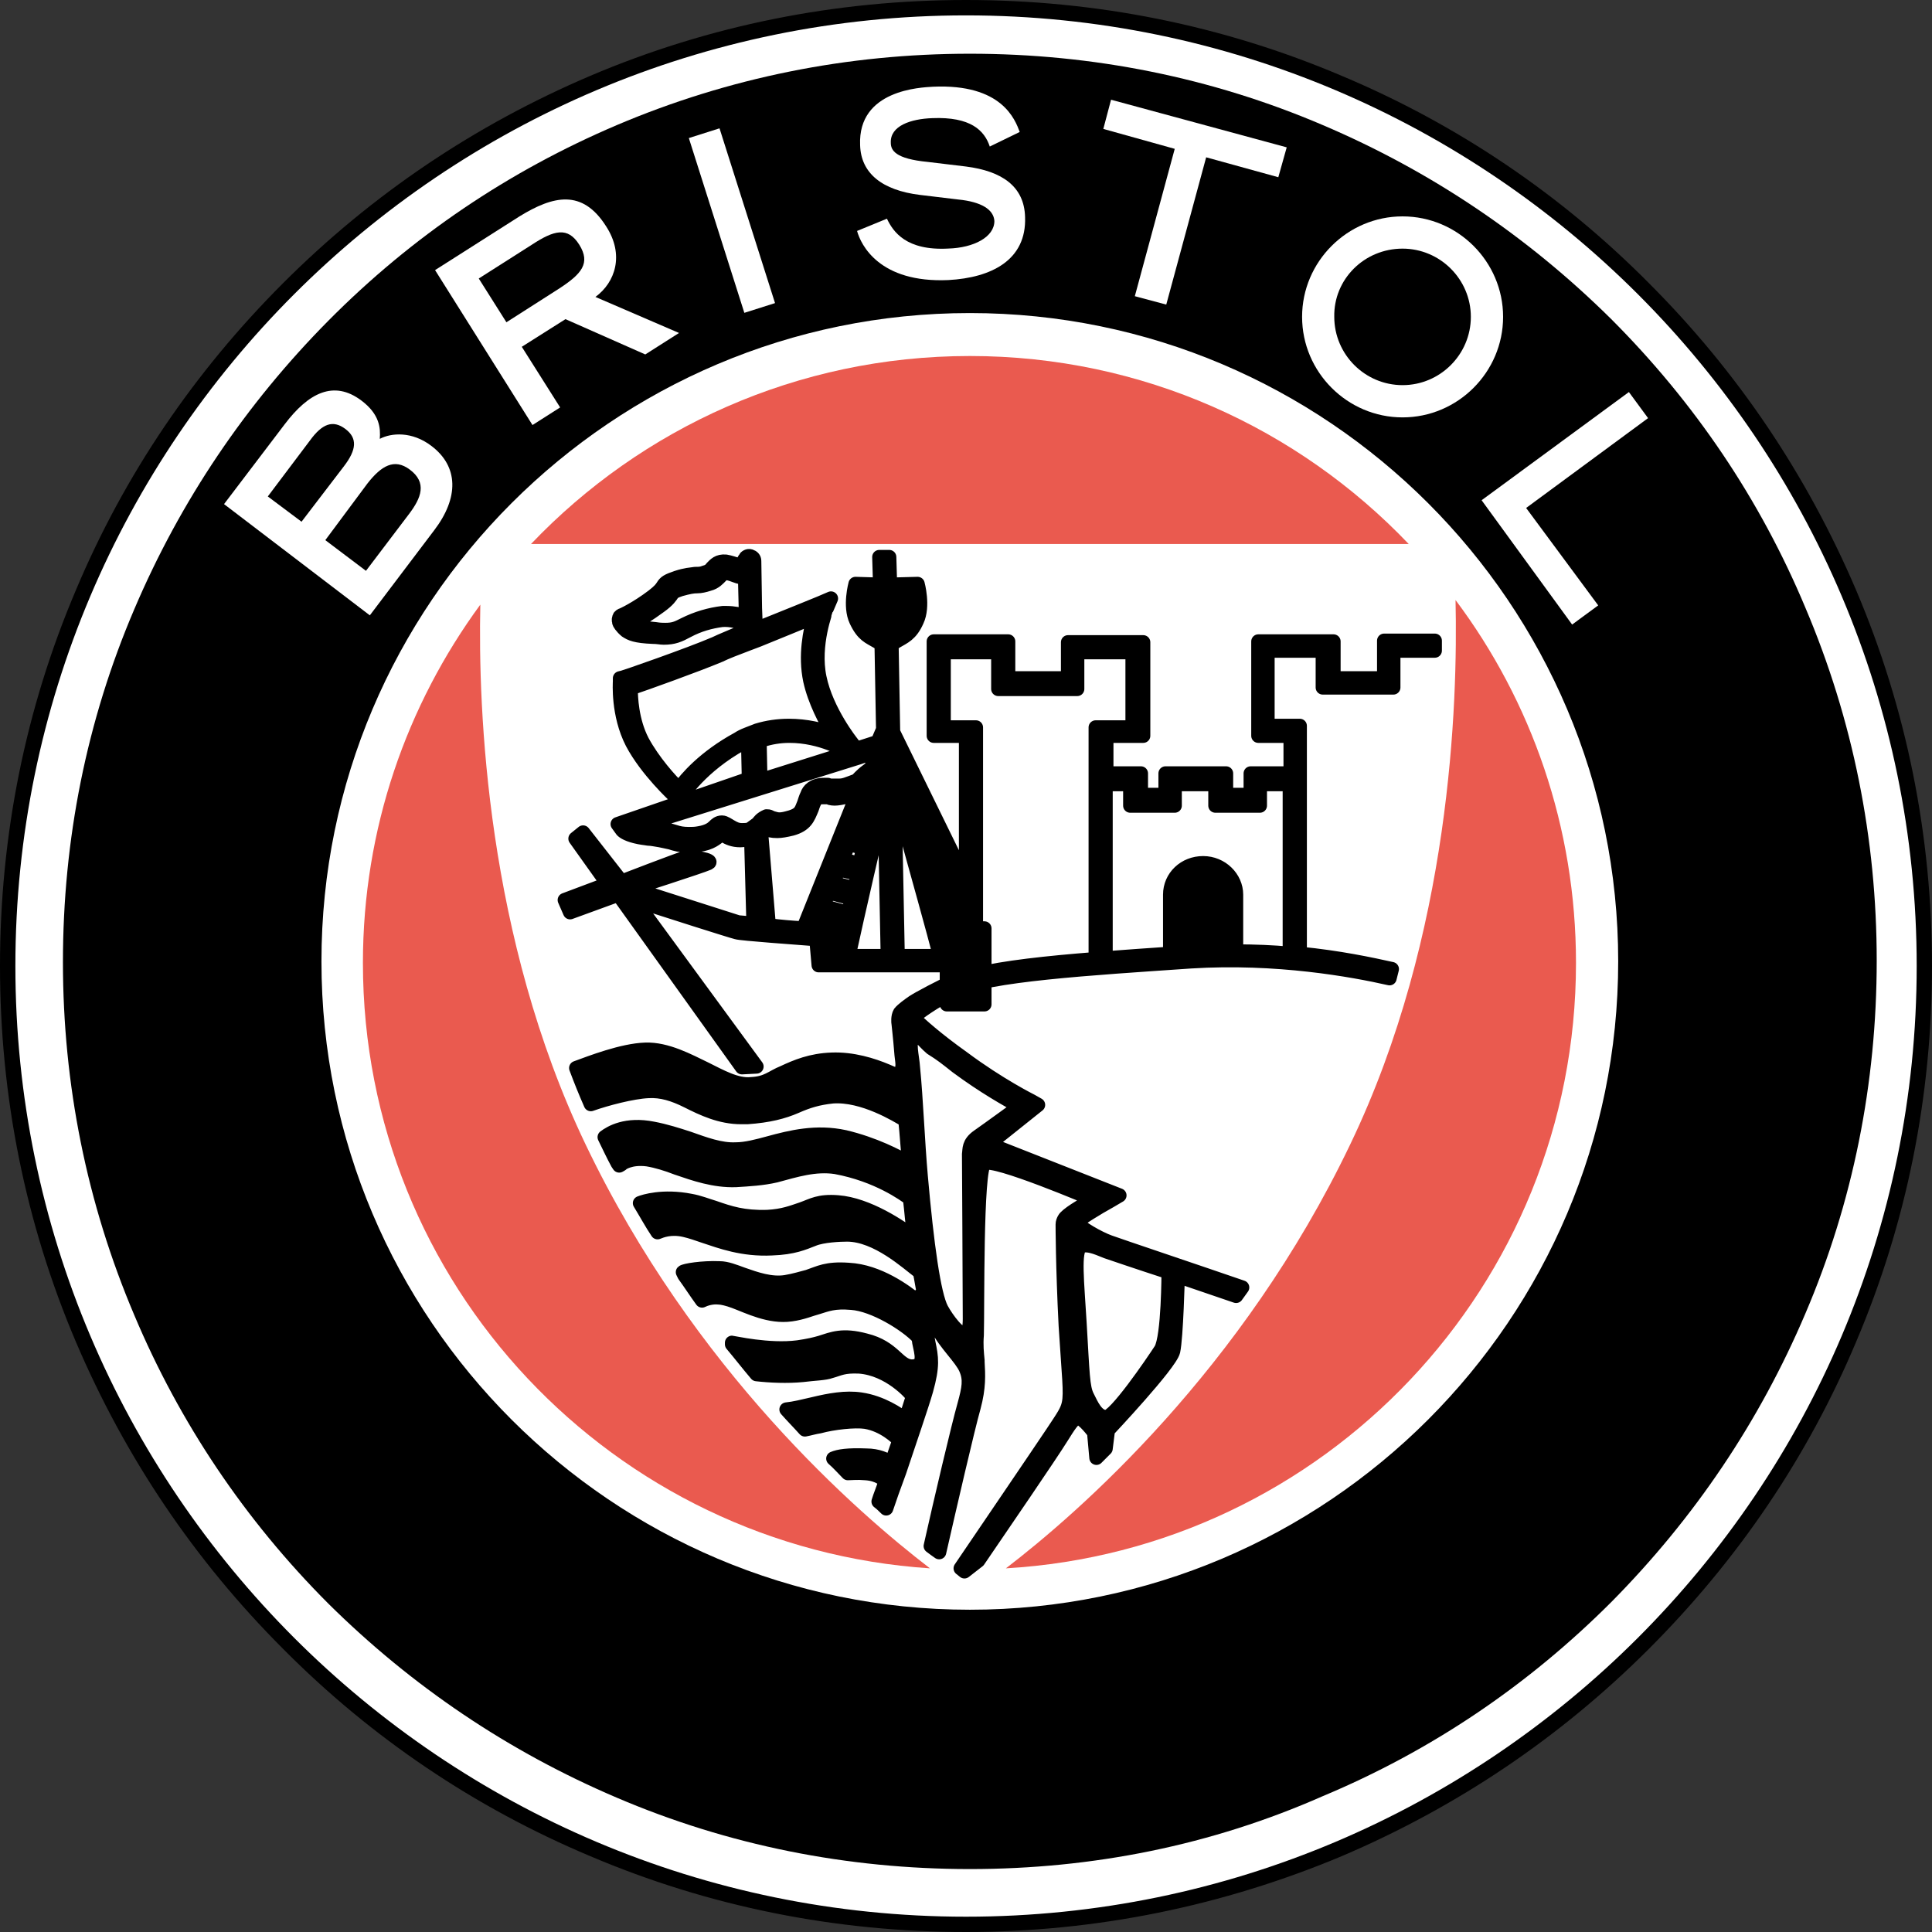 <svg width="26" height="26" viewBox="0 0 26 26" fill="none" xmlns="http://www.w3.org/2000/svg">
<rect x="0" y="0" width="26" height="26" fill="#333333" stroke="none"/>
<path d="M0.062 13C0.062 5.855 5.855 0.062 13 0.062C20.145 0.062 25.938 5.855 25.938 13C25.938 20.145 20.145 25.938 13 25.938C5.855 25.938 0.062 20.145 0.062 13Z" fill="white"/>
<path d="M7.878 15.396C6.546 12.608 6.433 9.551 6.464 8.137C5.473 9.489 4.884 11.152 4.884 12.959C4.884 17.285 8.25 20.827 12.515 21.106C11.544 20.362 9.334 18.442 7.878 15.396Z" fill="#EA5A4F"/>
<path d="M18.958 7.321C17.471 5.762 15.375 4.791 13.052 4.791C10.729 4.791 8.632 5.762 7.146 7.321H13.031H18.958Z" fill="#EA5A4F"/>
<path d="M21.209 12.959C21.209 11.131 20.61 9.438 19.588 8.075C19.619 9.469 19.526 12.577 18.173 15.396C16.717 18.442 14.508 20.362 13.537 21.106C17.812 20.858 21.209 17.306 21.209 12.959Z" fill="#EA5A4F"/>
<path d="M13.217 12.535H12.783V13.454H13.217V12.535Z" fill="black"/>
<path d="M13.217 12.535H12.783V13.454H13.217V12.535Z" stroke="black" stroke-width="0.191" stroke-miterlimit="10" stroke-linecap="round" stroke-linejoin="round"/>
<path d="M13.248 12.494H12.742V13.516H13.248V12.494Z" fill="black"/>
<path d="M13.248 12.494H12.742V13.516H13.248V12.494Z" stroke="black" stroke-width="0.191" stroke-miterlimit="10" stroke-linecap="round" stroke-linejoin="round"/>
<path d="M18.627 8.643V9.128H17.946V8.632H16.934V9.902H17.368V10.408H16.831V10.697H16.5V10.408H15.685V10.697H15.354V10.408H14.889V9.902H15.385V8.643H14.373V9.128H13.568V8.632H12.566V9.902H13V11.854L12.019 9.851L11.998 8.674C12.009 8.663 12.029 8.653 12.06 8.632C12.164 8.57 12.257 8.539 12.339 8.353C12.432 8.157 12.349 7.858 12.349 7.858L11.978 7.868L11.967 7.496H11.833L11.844 7.868L11.513 7.858C11.513 7.858 11.43 8.157 11.523 8.353C11.616 8.55 11.699 8.57 11.802 8.632C11.823 8.643 11.844 8.663 11.864 8.674L11.885 9.84H11.874L11.812 9.985L11.523 10.078L11.461 9.995C11.461 9.995 11.121 9.572 11.028 9.118C10.935 8.674 11.121 8.209 11.121 8.199L11.183 8.054L11.038 8.116C11.038 8.116 10.584 8.302 10.171 8.467L10.16 8.188L10.15 7.548C10.15 7.517 10.129 7.496 10.098 7.486C10.067 7.476 10.037 7.496 10.026 7.517C10.005 7.558 9.975 7.6 9.954 7.61C9.944 7.61 9.933 7.6 9.923 7.6C9.882 7.589 9.83 7.569 9.768 7.558C9.665 7.548 9.623 7.6 9.582 7.641C9.561 7.672 9.531 7.693 9.489 7.703C9.438 7.724 9.407 7.724 9.355 7.724C9.293 7.734 9.231 7.734 9.107 7.775C8.983 7.817 8.952 7.837 8.921 7.889C8.901 7.92 8.88 7.951 8.787 8.023C8.57 8.188 8.374 8.281 8.364 8.281C8.343 8.292 8.333 8.302 8.333 8.322C8.322 8.343 8.333 8.364 8.333 8.374C8.333 8.384 8.364 8.436 8.426 8.488C8.488 8.529 8.55 8.56 8.787 8.57C8.849 8.57 8.89 8.581 8.932 8.581C9.066 8.581 9.138 8.55 9.252 8.488C9.407 8.405 9.561 8.364 9.716 8.343C9.84 8.333 9.964 8.374 10.026 8.395V8.488L10.005 8.498C9.84 8.57 9.706 8.622 9.623 8.663C9.262 8.818 8.395 9.118 8.384 9.118L8.343 9.128V9.169C8.343 9.19 8.312 9.613 8.508 9.995C8.704 10.367 9.076 10.708 9.086 10.718L9.148 10.77L9.19 10.697C9.19 10.697 9.427 10.315 9.985 10.006C10.016 9.995 10.037 9.975 10.067 9.964L10.078 10.481L8.312 11.09L8.364 11.162C8.374 11.183 8.426 11.224 8.55 11.255C8.632 11.276 8.673 11.276 8.725 11.286C8.766 11.286 8.808 11.296 8.88 11.307C8.932 11.317 8.973 11.327 9.025 11.338C9.086 11.358 9.159 11.379 9.252 11.379C9.303 11.379 9.345 11.379 9.407 11.369C9.572 11.348 9.644 11.276 9.685 11.245C9.696 11.234 9.696 11.234 9.706 11.224C9.727 11.234 9.737 11.245 9.747 11.245C9.799 11.276 9.861 11.307 9.964 11.307C10.005 11.307 10.047 11.296 10.098 11.286C10.098 11.286 10.098 11.286 10.109 11.286L10.14 12.432C10.026 12.422 9.954 12.412 9.933 12.412C9.892 12.401 9.097 12.143 8.508 11.957C8.508 11.957 9.438 11.658 9.531 11.616C9.623 11.575 9.303 11.523 9.221 11.544C9.138 11.565 8.364 11.864 8.364 11.864L7.847 11.203L7.744 11.286L8.178 11.895L7.6 12.112L7.672 12.277L8.322 12.04L9.985 14.363L10.181 14.353L8.539 12.112C8.952 12.246 9.861 12.535 9.913 12.546C9.975 12.566 10.728 12.618 10.986 12.639L11.017 12.99H13.01V13.134C12.928 13.155 12.855 13.186 12.793 13.217C12.36 13.434 12.287 13.485 12.246 13.516C12.246 13.516 12.143 13.589 12.112 13.63C12.081 13.681 12.091 13.764 12.091 13.764C12.091 13.774 12.112 13.929 12.133 14.198C12.143 14.291 12.164 14.373 12.112 14.435C12.071 14.477 12.029 14.456 11.936 14.415C11.74 14.332 11.472 14.249 11.193 14.26C10.914 14.27 10.718 14.353 10.542 14.435C10.387 14.497 10.326 14.58 10.109 14.59C9.913 14.611 9.696 14.487 9.489 14.384C9.272 14.28 8.973 14.115 8.684 14.126C8.374 14.136 7.951 14.301 7.754 14.373C7.816 14.539 7.878 14.693 7.951 14.859C8.157 14.786 8.508 14.693 8.725 14.683C8.901 14.673 9.066 14.724 9.252 14.817C9.458 14.921 9.696 15.034 9.975 15.034C10.005 15.034 10.037 15.034 10.057 15.034C10.346 15.014 10.542 14.962 10.708 14.89C10.873 14.817 11.007 14.776 11.203 14.755C11.616 14.724 12.081 15.014 12.184 15.075C12.205 15.272 12.215 15.468 12.236 15.654C12.081 15.561 11.761 15.396 11.368 15.303C10.986 15.22 10.646 15.303 10.346 15.385C10.191 15.427 10.037 15.468 9.902 15.468C9.696 15.478 9.479 15.396 9.272 15.323C9.117 15.272 8.952 15.22 8.787 15.189C8.426 15.117 8.219 15.241 8.137 15.303C8.198 15.427 8.25 15.54 8.312 15.654L8.333 15.685C8.333 15.685 8.374 15.664 8.364 15.664C8.364 15.664 8.477 15.571 8.715 15.602C8.839 15.623 8.973 15.664 9.107 15.716C9.345 15.798 9.613 15.891 9.902 15.881C10.078 15.87 10.264 15.86 10.439 15.819C10.708 15.747 10.966 15.664 11.245 15.705C11.812 15.809 12.174 16.077 12.246 16.129C12.267 16.294 12.277 16.48 12.308 16.655C12.122 16.511 11.678 16.211 11.275 16.18C11.017 16.16 10.935 16.222 10.79 16.273C10.666 16.315 10.542 16.366 10.326 16.377C10.005 16.387 9.82 16.325 9.613 16.253C9.51 16.222 9.407 16.18 9.293 16.16C8.921 16.087 8.663 16.17 8.612 16.191C8.694 16.325 8.766 16.459 8.849 16.583C8.901 16.562 9.025 16.511 9.21 16.552C9.303 16.573 9.386 16.604 9.479 16.635C9.696 16.707 9.995 16.82 10.387 16.8C10.677 16.79 10.811 16.728 10.945 16.676C11.069 16.624 11.306 16.614 11.399 16.614C11.802 16.614 12.215 16.996 12.38 17.12C12.401 17.213 12.411 17.306 12.432 17.388C12.411 17.399 12.37 17.44 12.349 17.512C12.184 17.378 11.823 17.11 11.42 17.089C11.121 17.068 11.028 17.13 10.873 17.182C10.79 17.203 10.697 17.233 10.573 17.254C10.377 17.285 10.171 17.213 9.995 17.151C9.882 17.11 9.778 17.068 9.685 17.068C9.448 17.058 9.21 17.099 9.19 17.12L9.21 17.161C9.293 17.275 9.365 17.388 9.448 17.502C9.489 17.481 9.582 17.45 9.675 17.461C9.716 17.461 9.799 17.481 9.882 17.512C10.078 17.585 10.357 17.729 10.646 17.688C10.801 17.667 10.914 17.616 10.997 17.595C11.131 17.554 11.224 17.512 11.461 17.533C11.761 17.554 12.194 17.822 12.36 17.998C12.36 18.018 12.37 18.039 12.37 18.06C12.401 18.215 12.463 18.39 12.267 18.39C12.081 18.38 12.029 18.132 11.647 18.039C11.338 17.956 11.203 18.018 11.038 18.07C10.966 18.091 10.883 18.111 10.739 18.132C10.346 18.183 9.861 18.07 9.851 18.07V18.091C9.964 18.225 10.067 18.359 10.181 18.493C10.367 18.514 10.594 18.524 10.801 18.504C10.966 18.483 11.1 18.483 11.183 18.452C11.296 18.421 11.348 18.38 11.565 18.39C11.967 18.421 12.257 18.751 12.287 18.793C12.257 18.875 12.226 18.989 12.184 19.102C12.091 19.03 11.864 18.875 11.585 18.834C11.379 18.803 11.162 18.844 10.945 18.896C10.811 18.927 10.687 18.958 10.584 18.968C10.666 19.061 10.749 19.144 10.832 19.237C10.893 19.226 10.955 19.206 11.028 19.195C11.214 19.144 11.503 19.113 11.647 19.134C11.895 19.175 12.071 19.35 12.102 19.381C12.071 19.485 12.029 19.588 11.998 19.691C11.926 19.639 11.812 19.588 11.658 19.588C11.41 19.578 11.286 19.598 11.214 19.629C11.286 19.691 11.348 19.763 11.41 19.825C11.461 19.825 11.534 19.815 11.647 19.825C11.833 19.836 11.916 19.928 11.916 19.939C11.885 20.042 11.844 20.135 11.823 20.207C11.864 20.238 11.895 20.269 11.926 20.3C11.967 20.176 12.029 20.001 12.102 19.805C12.236 19.402 12.401 18.927 12.463 18.71C12.556 18.38 12.535 18.266 12.494 18.07C12.484 18.018 12.484 18.008 12.473 17.936C12.453 17.791 12.422 17.791 12.494 17.739C12.546 17.709 12.608 17.843 12.618 17.874C12.721 18.08 12.938 18.276 13 18.421C13.062 18.566 13.041 18.679 12.979 18.906C12.897 19.195 12.659 20.207 12.525 20.806C12.566 20.837 12.608 20.868 12.639 20.889C12.773 20.3 13.021 19.226 13.103 18.937C13.175 18.669 13.165 18.504 13.155 18.328C13.155 18.318 13.155 18.318 13.155 18.307C13.145 18.204 13.134 18.101 13.145 17.967C13.155 17.616 13.134 15.726 13.248 15.654C13.372 15.571 14.704 16.139 14.704 16.139C14.549 16.232 14.353 16.346 14.322 16.407C14.311 16.428 14.301 16.449 14.301 16.48C14.301 16.48 14.301 17.037 14.342 17.843C14.384 18.514 14.415 18.741 14.384 18.886C14.363 18.989 14.311 19.061 14.167 19.278C14.002 19.526 13.124 20.817 12.928 21.106L12.979 21.147L13.165 21.002C13.475 20.548 14.146 19.567 14.28 19.35C14.384 19.185 14.445 19.082 14.508 19.082C14.58 19.082 14.724 19.278 14.724 19.278L14.755 19.619C14.797 19.578 14.838 19.536 14.879 19.495L14.91 19.247C14.91 19.247 15.747 18.359 15.788 18.183C15.829 17.998 15.85 17.172 15.85 17.172C16.129 17.265 16.418 17.368 16.635 17.44C16.666 17.399 16.686 17.368 16.717 17.326C16.149 17.13 15.044 16.759 14.931 16.717C14.786 16.666 14.518 16.511 14.487 16.449C14.538 16.397 14.755 16.263 14.941 16.16L15.065 16.087L13.31 15.396L13.97 14.869L13.878 14.817C13.878 14.817 13.444 14.601 12.959 14.239C12.597 13.981 12.38 13.785 12.287 13.692C12.37 13.62 12.556 13.485 12.855 13.33C13.279 13.114 14.673 13.031 16.025 12.938C17.182 12.866 18.204 13.052 18.7 13.165C18.71 13.124 18.72 13.083 18.731 13.041C18.452 12.979 18.018 12.886 17.492 12.835V9.768H17.058V8.756H17.801V9.252H18.751V8.756H19.309C19.309 8.715 19.309 8.663 19.309 8.622H18.627V8.643ZM9.778 8.25C9.758 8.25 9.747 8.25 9.727 8.25C9.551 8.271 9.376 8.322 9.21 8.405C9.107 8.457 9.066 8.477 8.952 8.477C8.921 8.477 8.88 8.477 8.818 8.467C8.591 8.446 8.55 8.426 8.519 8.405C8.519 8.405 8.519 8.405 8.508 8.395C8.591 8.353 8.725 8.271 8.88 8.157C8.994 8.075 9.025 8.023 9.045 7.992C9.066 7.971 9.066 7.961 9.159 7.93C9.272 7.899 9.324 7.889 9.386 7.889C9.427 7.889 9.479 7.878 9.541 7.858C9.623 7.837 9.665 7.786 9.696 7.755C9.727 7.724 9.737 7.713 9.768 7.713C9.82 7.713 9.861 7.734 9.892 7.744C9.923 7.755 9.944 7.765 9.975 7.765C9.995 7.765 10.016 7.765 10.026 7.755L10.037 8.209V8.292C9.975 8.271 9.871 8.25 9.778 8.25ZM11.895 10.171V10.191C11.885 10.233 11.864 10.336 11.792 10.635L11.72 10.615L11.895 10.171ZM11.338 11.565L11.42 11.358L11.616 11.41C11.606 11.482 11.585 11.544 11.565 11.627L11.338 11.565ZM11.544 11.761C11.534 11.823 11.513 11.885 11.503 11.957L11.214 11.885L11.286 11.699L11.544 11.761ZM11.472 11.234L11.544 11.049L11.689 11.09C11.678 11.152 11.658 11.214 11.647 11.286L11.472 11.234ZM11.596 10.925L11.668 10.739L11.761 10.759C11.751 10.821 11.73 10.883 11.72 10.945L11.596 10.925ZM11.41 10.13L10.233 10.501L10.222 9.975L10.243 9.964C10.367 9.923 10.491 9.902 10.625 9.902C11.059 9.902 11.389 10.109 11.389 10.109L11.41 10.13ZM10.057 9.882C10.005 9.902 9.964 9.923 9.933 9.944C9.479 10.191 9.231 10.481 9.138 10.615C9.025 10.511 8.787 10.243 8.643 9.975C8.498 9.696 8.488 9.376 8.488 9.262C8.673 9.2 9.365 8.952 9.685 8.818C9.768 8.777 9.902 8.725 10.067 8.663L10.202 8.612C10.48 8.498 10.79 8.374 10.955 8.302C10.904 8.488 10.832 8.818 10.904 9.159C10.966 9.438 11.11 9.706 11.214 9.882C11.069 9.82 10.852 9.768 10.615 9.768C10.47 9.768 10.326 9.789 10.191 9.83L10.057 9.882ZM10.202 11.079C10.202 11.09 10.202 11.09 10.202 11.079L10.088 11.162C10.047 11.172 10.016 11.172 9.985 11.172C9.923 11.172 9.882 11.152 9.83 11.121C9.809 11.11 9.799 11.1 9.778 11.09C9.758 11.079 9.737 11.069 9.716 11.069C9.665 11.069 9.634 11.1 9.613 11.121C9.582 11.152 9.531 11.193 9.407 11.214C9.355 11.224 9.314 11.224 9.272 11.224C9.19 11.224 9.138 11.214 9.076 11.193C9.035 11.183 8.983 11.162 8.911 11.152C8.828 11.141 8.787 11.141 8.746 11.131C8.704 11.131 8.673 11.131 8.622 11.11L11.565 10.191C11.565 10.191 11.616 10.171 11.699 10.15C11.781 10.13 11.751 10.222 11.74 10.284C11.73 10.315 11.74 10.326 11.668 10.377C11.596 10.429 11.534 10.501 11.534 10.501L11.513 10.511C11.399 10.553 11.358 10.573 11.296 10.573C11.245 10.573 11.234 10.573 11.193 10.573C11.183 10.573 11.162 10.573 11.141 10.563C11.121 10.563 11.11 10.563 11.09 10.563C10.945 10.563 10.883 10.635 10.863 10.697C10.842 10.739 10.832 10.78 10.821 10.811C10.78 10.914 10.77 10.956 10.646 10.997C10.573 11.018 10.532 11.028 10.491 11.028C10.45 11.028 10.429 11.018 10.387 11.007C10.377 11.007 10.367 10.997 10.367 10.997C10.346 10.986 10.336 10.986 10.315 10.986C10.243 11.018 10.212 11.059 10.202 11.079ZM10.346 12.453L10.243 11.214L10.284 11.183L10.295 11.172C10.305 11.162 10.305 11.152 10.305 11.152C10.346 11.172 10.387 11.183 10.46 11.183C10.511 11.183 10.573 11.172 10.656 11.152C10.842 11.1 10.873 11.007 10.925 10.883C10.935 10.852 10.945 10.821 10.966 10.78C10.976 10.749 10.997 10.728 11.079 10.728C11.09 10.728 11.1 10.728 11.121 10.728C11.141 10.728 11.162 10.728 11.172 10.739C11.214 10.749 11.245 10.749 11.306 10.739C11.379 10.728 11.43 10.708 11.544 10.666L10.811 12.494C10.635 12.484 10.511 12.473 10.346 12.453ZM11.286 12.866H11.131L11.11 12.649L11.327 12.701C11.317 12.752 11.306 12.814 11.286 12.866ZM11.358 12.566L10.966 12.473L11.028 12.308L11.389 12.401C11.379 12.463 11.368 12.515 11.358 12.566ZM11.079 12.195L11.152 12.009L11.461 12.091C11.451 12.153 11.43 12.215 11.42 12.287L11.079 12.195ZM11.42 12.866C11.554 12.246 11.771 11.317 11.905 10.739L11.947 12.866H11.42ZM14.889 16.841C14.951 16.862 15.313 16.986 15.726 17.12C15.726 17.12 15.726 17.987 15.623 18.163C15.509 18.338 15.003 19.082 14.879 19.072C14.755 19.061 14.693 18.917 14.631 18.793C14.569 18.669 14.569 18.493 14.528 17.801C14.497 17.265 14.445 16.82 14.549 16.769C14.652 16.728 14.828 16.82 14.889 16.841ZM12.876 14.353C13.237 14.621 13.568 14.807 13.723 14.89C13.723 14.89 13.299 15.199 13.165 15.292C13.031 15.385 13.052 15.468 13.041 15.53C13.041 15.571 13.052 17.368 13.052 17.75C13.052 17.77 13.052 17.946 13 17.956C12.907 17.977 12.742 17.75 12.669 17.616C12.566 17.419 12.473 16.759 12.391 15.829C12.349 15.354 12.329 14.797 12.287 14.373C12.277 14.208 12.215 14.012 12.298 13.971C12.391 13.919 12.401 13.991 12.535 14.105C12.669 14.188 12.732 14.239 12.876 14.353ZM12.783 11.72L12.876 11.905L12.515 11.874C12.494 11.813 12.484 11.761 12.463 11.699L12.783 11.72ZM12.618 11.389L12.711 11.585L12.411 11.554C12.391 11.492 12.38 11.441 12.36 11.379L12.608 11.399L12.618 11.389ZM12.566 11.265L12.339 11.245C12.318 11.183 12.308 11.121 12.287 11.059L12.473 11.069L12.566 11.265ZM12.401 10.935L12.246 10.925C12.236 10.873 12.226 10.832 12.205 10.79L12.329 10.801L12.401 10.935ZM12.267 10.656L12.174 10.646C12.122 10.47 12.091 10.336 12.06 10.233L12.267 10.656ZM12.081 12.866L12.04 10.78V10.625C12.06 10.708 12.112 10.945 12.143 11.038V11.049H12.153C12.339 11.73 12.577 12.566 12.649 12.866H12.081ZM13 12.866H12.783C12.773 12.825 12.752 12.742 12.721 12.649L13 12.67V12.866ZM13 12.535L12.68 12.504C12.659 12.442 12.649 12.38 12.628 12.319L13 12.35V12.535ZM13 12.215L12.597 12.184C12.577 12.133 12.566 12.071 12.546 12.009L12.938 12.04L13 12.164V12.215ZM14.745 12.907C14.084 12.959 13.516 13.021 13.134 13.114V12.143V9.789H12.7V8.777H13.434V9.272H14.497V8.777H15.241V9.789H14.745V12.907ZM17.357 12.835C17.13 12.814 16.882 12.804 16.635 12.804V12.04C16.635 11.813 16.438 11.616 16.191 11.616C15.943 11.616 15.747 11.802 15.747 12.04V12.835C15.447 12.855 15.158 12.876 14.879 12.897V10.553H15.21V10.842H15.809V10.553H16.356V10.842H16.955V10.553H17.357V12.835Z" fill="black"/>
<path d="M10.202 11.079C10.202 11.09 10.202 11.09 10.202 11.079ZM10.202 11.079L10.088 11.162C10.047 11.172 10.016 11.172 9.985 11.172C9.923 11.172 9.882 11.152 9.83 11.121C9.809 11.11 9.799 11.1 9.778 11.09C9.758 11.079 9.737 11.069 9.716 11.069C9.665 11.069 9.634 11.1 9.613 11.121C9.582 11.152 9.531 11.193 9.407 11.214C9.355 11.224 9.314 11.224 9.272 11.224C9.19 11.224 9.138 11.214 9.076 11.193C9.035 11.183 8.983 11.162 8.911 11.152C8.828 11.141 8.787 11.141 8.746 11.131C8.704 11.131 8.673 11.131 8.622 11.11L11.565 10.191C11.565 10.191 11.616 10.171 11.699 10.15C11.781 10.13 11.751 10.222 11.74 10.284C11.73 10.315 11.74 10.326 11.668 10.377C11.596 10.429 11.534 10.501 11.534 10.501L11.513 10.511C11.399 10.553 11.358 10.573 11.296 10.573C11.245 10.573 11.234 10.573 11.193 10.573C11.183 10.573 11.162 10.573 11.141 10.563C11.121 10.563 11.11 10.563 11.09 10.563C10.945 10.563 10.883 10.635 10.863 10.697C10.842 10.739 10.832 10.78 10.821 10.811C10.78 10.914 10.77 10.956 10.646 10.997C10.573 11.018 10.532 11.028 10.491 11.028C10.45 11.028 10.429 11.018 10.387 11.007C10.377 11.007 10.367 10.997 10.367 10.997C10.346 10.986 10.336 10.986 10.315 10.986C10.243 11.018 10.212 11.059 10.202 11.079ZM18.627 8.643V9.128H17.946V8.632H16.934V9.902H17.368V10.408H16.831V10.697H16.5V10.408H15.685V10.697H15.354V10.408H14.889V9.902H15.385V8.643H14.373V9.128H13.568V8.632H12.566V9.902H13V11.854L12.019 9.851L11.998 8.674C12.009 8.663 12.029 8.653 12.06 8.632C12.164 8.57 12.257 8.539 12.339 8.353C12.432 8.157 12.349 7.858 12.349 7.858L11.978 7.868L11.967 7.496H11.833L11.844 7.868L11.513 7.858C11.513 7.858 11.43 8.157 11.523 8.353C11.616 8.55 11.699 8.57 11.802 8.632C11.823 8.643 11.844 8.663 11.864 8.674L11.885 9.84H11.874L11.812 9.985L11.523 10.078L11.461 9.995C11.461 9.995 11.121 9.572 11.028 9.118C10.935 8.674 11.121 8.209 11.121 8.199L11.183 8.054L11.038 8.116C11.038 8.116 10.584 8.302 10.171 8.467L10.16 8.188L10.15 7.548C10.15 7.517 10.129 7.496 10.098 7.486C10.067 7.476 10.037 7.496 10.026 7.517C10.005 7.558 9.975 7.6 9.954 7.61C9.944 7.61 9.933 7.6 9.923 7.6C9.882 7.589 9.83 7.569 9.768 7.558C9.665 7.548 9.623 7.6 9.582 7.641C9.561 7.672 9.531 7.693 9.489 7.703C9.438 7.724 9.407 7.724 9.355 7.724C9.293 7.734 9.231 7.734 9.107 7.775C8.983 7.817 8.952 7.837 8.921 7.889C8.901 7.92 8.88 7.951 8.787 8.023C8.57 8.188 8.374 8.281 8.364 8.281C8.343 8.292 8.333 8.302 8.333 8.322C8.322 8.343 8.333 8.364 8.333 8.374C8.333 8.384 8.364 8.436 8.426 8.488C8.488 8.529 8.55 8.56 8.787 8.57C8.849 8.57 8.89 8.581 8.932 8.581C9.066 8.581 9.138 8.55 9.252 8.488C9.407 8.405 9.561 8.364 9.716 8.343C9.84 8.333 9.964 8.374 10.026 8.395V8.488L10.005 8.498C9.84 8.57 9.706 8.622 9.623 8.663C9.262 8.818 8.395 9.118 8.384 9.118L8.343 9.128V9.169C8.343 9.19 8.312 9.613 8.508 9.995C8.704 10.367 9.076 10.708 9.086 10.718L9.148 10.77L9.19 10.697C9.19 10.697 9.427 10.315 9.985 10.006C10.016 9.995 10.037 9.975 10.067 9.964L10.078 10.481L8.312 11.09L8.364 11.162C8.374 11.183 8.426 11.224 8.55 11.255C8.632 11.276 8.673 11.276 8.725 11.286C8.766 11.286 8.808 11.296 8.88 11.307C8.932 11.317 8.973 11.327 9.025 11.338C9.086 11.358 9.159 11.379 9.252 11.379C9.303 11.379 9.345 11.379 9.407 11.369C9.572 11.348 9.644 11.276 9.685 11.245C9.696 11.234 9.696 11.234 9.706 11.224C9.727 11.234 9.737 11.245 9.747 11.245C9.799 11.276 9.861 11.307 9.964 11.307C10.005 11.307 10.047 11.296 10.098 11.286C10.098 11.286 10.098 11.286 10.109 11.286L10.14 12.432C10.026 12.422 9.954 12.412 9.933 12.412C9.892 12.401 9.097 12.143 8.508 11.957C8.508 11.957 9.438 11.658 9.531 11.616C9.623 11.575 9.303 11.523 9.221 11.544C9.138 11.565 8.364 11.864 8.364 11.864L7.847 11.203L7.744 11.286L8.178 11.895L7.6 12.112L7.672 12.277L8.322 12.04L9.985 14.363L10.181 14.353L8.539 12.112C8.952 12.246 9.861 12.535 9.913 12.546C9.975 12.566 10.728 12.618 10.986 12.639L11.017 12.99H13.01V13.134C12.928 13.155 12.855 13.186 12.793 13.217C12.36 13.434 12.287 13.485 12.246 13.516C12.246 13.516 12.143 13.589 12.112 13.63C12.081 13.681 12.091 13.764 12.091 13.764C12.091 13.774 12.112 13.929 12.133 14.198C12.143 14.291 12.164 14.373 12.112 14.435C12.071 14.477 12.029 14.456 11.936 14.415C11.74 14.332 11.472 14.249 11.193 14.26C10.914 14.27 10.718 14.353 10.542 14.435C10.387 14.497 10.326 14.58 10.109 14.59C9.913 14.611 9.696 14.487 9.489 14.384C9.272 14.28 8.973 14.115 8.684 14.126C8.374 14.136 7.951 14.301 7.754 14.373C7.816 14.539 7.878 14.693 7.951 14.859C8.157 14.786 8.508 14.693 8.725 14.683C8.901 14.673 9.066 14.724 9.252 14.817C9.458 14.921 9.696 15.034 9.975 15.034C10.005 15.034 10.037 15.034 10.057 15.034C10.346 15.014 10.542 14.962 10.708 14.89C10.873 14.817 11.007 14.776 11.203 14.755C11.616 14.724 12.081 15.014 12.184 15.075C12.205 15.272 12.215 15.468 12.236 15.654C12.081 15.561 11.761 15.396 11.368 15.303C10.986 15.22 10.646 15.303 10.346 15.385C10.191 15.427 10.037 15.468 9.902 15.468C9.696 15.478 9.479 15.396 9.272 15.323C9.117 15.272 8.952 15.22 8.787 15.189C8.426 15.117 8.219 15.241 8.137 15.303C8.198 15.427 8.25 15.54 8.312 15.654L8.333 15.685C8.333 15.685 8.374 15.664 8.364 15.664C8.364 15.664 8.477 15.571 8.715 15.602C8.839 15.623 8.973 15.664 9.107 15.716C9.345 15.798 9.613 15.891 9.902 15.881C10.078 15.87 10.264 15.86 10.439 15.819C10.708 15.747 10.966 15.664 11.245 15.705C11.812 15.809 12.174 16.077 12.246 16.129C12.267 16.294 12.277 16.48 12.308 16.655C12.122 16.511 11.678 16.211 11.275 16.18C11.017 16.16 10.935 16.222 10.79 16.273C10.666 16.314 10.542 16.366 10.326 16.377C10.005 16.387 9.82 16.325 9.613 16.253C9.51 16.222 9.407 16.18 9.293 16.16C8.921 16.087 8.663 16.17 8.612 16.191C8.694 16.325 8.766 16.459 8.849 16.583C8.901 16.562 9.025 16.511 9.21 16.552C9.303 16.573 9.386 16.604 9.479 16.635C9.696 16.707 9.995 16.82 10.387 16.8C10.677 16.79 10.811 16.728 10.945 16.676C11.069 16.624 11.306 16.614 11.399 16.614C11.802 16.614 12.215 16.996 12.38 17.12C12.401 17.213 12.411 17.306 12.432 17.388C12.411 17.399 12.37 17.44 12.349 17.512C12.184 17.378 11.823 17.11 11.42 17.089C11.121 17.068 11.028 17.13 10.873 17.182C10.79 17.203 10.697 17.233 10.573 17.254C10.377 17.285 10.171 17.213 9.995 17.151C9.882 17.11 9.778 17.068 9.685 17.068C9.448 17.058 9.21 17.099 9.19 17.12L9.21 17.161C9.293 17.275 9.365 17.388 9.448 17.502C9.489 17.481 9.582 17.45 9.675 17.461C9.716 17.461 9.799 17.481 9.882 17.512C10.078 17.585 10.357 17.729 10.646 17.688C10.801 17.667 10.914 17.616 10.997 17.595C11.131 17.554 11.224 17.512 11.461 17.533C11.761 17.554 12.194 17.822 12.36 17.998C12.36 18.018 12.37 18.039 12.37 18.06C12.401 18.215 12.463 18.39 12.267 18.39C12.081 18.38 12.029 18.132 11.647 18.039C11.338 17.956 11.203 18.018 11.038 18.07C10.966 18.091 10.883 18.111 10.739 18.132C10.346 18.183 9.861 18.07 9.851 18.07V18.091C9.964 18.225 10.067 18.359 10.181 18.493C10.367 18.514 10.594 18.524 10.801 18.504C10.966 18.483 11.1 18.483 11.183 18.452C11.296 18.421 11.348 18.38 11.565 18.39C11.967 18.421 12.257 18.751 12.287 18.793C12.257 18.875 12.226 18.989 12.184 19.102C12.091 19.03 11.864 18.875 11.585 18.834C11.379 18.803 11.162 18.844 10.945 18.896C10.811 18.927 10.687 18.958 10.584 18.968C10.666 19.061 10.749 19.144 10.832 19.237C10.893 19.226 10.955 19.206 11.028 19.195C11.214 19.144 11.503 19.113 11.647 19.134C11.895 19.175 12.071 19.35 12.102 19.381C12.071 19.485 12.029 19.588 11.998 19.691C11.926 19.639 11.812 19.588 11.658 19.588C11.41 19.578 11.286 19.598 11.214 19.629C11.286 19.691 11.348 19.763 11.41 19.825C11.461 19.825 11.534 19.815 11.647 19.825C11.833 19.836 11.916 19.928 11.916 19.939C11.885 20.042 11.844 20.135 11.823 20.207C11.864 20.238 11.895 20.269 11.926 20.3C11.967 20.176 12.029 20.001 12.102 19.805C12.236 19.402 12.401 18.927 12.463 18.71C12.556 18.38 12.535 18.266 12.494 18.07C12.484 18.018 12.484 18.008 12.473 17.936C12.453 17.791 12.422 17.791 12.494 17.739C12.546 17.709 12.608 17.843 12.618 17.874C12.721 18.08 12.938 18.276 13 18.421C13.062 18.566 13.041 18.679 12.979 18.906C12.897 19.195 12.659 20.207 12.525 20.806C12.566 20.837 12.608 20.868 12.639 20.889C12.773 20.3 13.021 19.226 13.103 18.937C13.175 18.669 13.165 18.504 13.155 18.328C13.155 18.318 13.155 18.318 13.155 18.307C13.145 18.204 13.134 18.101 13.145 17.967C13.155 17.616 13.134 15.726 13.248 15.654C13.372 15.571 14.704 16.139 14.704 16.139C14.549 16.232 14.353 16.346 14.322 16.407C14.311 16.428 14.301 16.449 14.301 16.48C14.301 16.48 14.301 17.037 14.342 17.843C14.384 18.514 14.415 18.741 14.384 18.886C14.363 18.989 14.311 19.061 14.167 19.278C14.002 19.526 13.124 20.817 12.928 21.106L12.979 21.147L13.165 21.002C13.475 20.548 14.146 19.567 14.28 19.35C14.384 19.185 14.445 19.082 14.508 19.082C14.58 19.082 14.724 19.278 14.724 19.278L14.755 19.619C14.797 19.578 14.838 19.536 14.879 19.495L14.91 19.247C14.91 19.247 15.747 18.359 15.788 18.183C15.829 17.998 15.85 17.172 15.85 17.172C16.129 17.265 16.418 17.368 16.635 17.44C16.666 17.399 16.686 17.368 16.717 17.326C16.149 17.13 15.044 16.759 14.931 16.717C14.786 16.666 14.518 16.511 14.487 16.449C14.538 16.397 14.755 16.263 14.941 16.16L15.065 16.087L13.31 15.396L13.97 14.869L13.878 14.817C13.878 14.817 13.444 14.601 12.959 14.239C12.597 13.981 12.38 13.785 12.287 13.692C12.37 13.62 12.556 13.485 12.855 13.33C13.279 13.114 14.673 13.031 16.025 12.938C17.182 12.866 18.204 13.052 18.7 13.165C18.71 13.124 18.72 13.083 18.731 13.041C18.452 12.979 18.018 12.886 17.492 12.835V9.768H17.058V8.756H17.801V9.252H18.751V8.756H19.309C19.309 8.715 19.309 8.663 19.309 8.622H18.627V8.643ZM9.778 8.25C9.758 8.25 9.747 8.25 9.727 8.25C9.551 8.271 9.376 8.322 9.21 8.405C9.107 8.457 9.066 8.477 8.952 8.477C8.921 8.477 8.88 8.477 8.818 8.467C8.591 8.446 8.55 8.426 8.519 8.405C8.519 8.405 8.519 8.405 8.508 8.395C8.591 8.353 8.725 8.271 8.88 8.157C8.994 8.075 9.025 8.023 9.045 7.992C9.066 7.971 9.066 7.961 9.159 7.93C9.272 7.899 9.324 7.889 9.386 7.889C9.427 7.889 9.479 7.878 9.541 7.858C9.623 7.837 9.665 7.786 9.696 7.755C9.727 7.724 9.737 7.713 9.768 7.713C9.82 7.713 9.861 7.734 9.892 7.744C9.923 7.755 9.944 7.765 9.975 7.765C9.995 7.765 10.016 7.765 10.026 7.755L10.037 8.209V8.292C9.975 8.271 9.871 8.25 9.778 8.25ZM11.895 10.171V10.191C11.885 10.233 11.864 10.336 11.792 10.635L11.72 10.615L11.895 10.171ZM11.338 11.565L11.42 11.358L11.616 11.41C11.606 11.482 11.585 11.544 11.565 11.627L11.338 11.565ZM11.544 11.761C11.534 11.823 11.513 11.885 11.503 11.957L11.214 11.885L11.286 11.699L11.544 11.761ZM11.472 11.234L11.544 11.049L11.689 11.09C11.678 11.152 11.658 11.214 11.647 11.286L11.472 11.234ZM11.596 10.925L11.668 10.739L11.761 10.759C11.751 10.821 11.73 10.883 11.72 10.945L11.596 10.925ZM11.41 10.13L10.233 10.501L10.222 9.975L10.243 9.964C10.367 9.923 10.491 9.902 10.625 9.902C11.059 9.902 11.389 10.109 11.389 10.109L11.41 10.13ZM10.057 9.882C10.005 9.902 9.964 9.923 9.933 9.944C9.479 10.191 9.231 10.481 9.138 10.615C9.025 10.511 8.787 10.243 8.643 9.975C8.498 9.696 8.488 9.376 8.488 9.262C8.673 9.2 9.365 8.952 9.685 8.818C9.768 8.777 9.902 8.725 10.067 8.663L10.202 8.612C10.48 8.498 10.79 8.374 10.955 8.302C10.904 8.488 10.832 8.818 10.904 9.159C10.966 9.438 11.11 9.706 11.214 9.882C11.069 9.82 10.852 9.768 10.615 9.768C10.47 9.768 10.326 9.789 10.191 9.83L10.057 9.882ZM10.346 12.453L10.243 11.214L10.284 11.183L10.295 11.172C10.305 11.162 10.305 11.152 10.305 11.152C10.346 11.172 10.387 11.183 10.46 11.183C10.511 11.183 10.573 11.172 10.656 11.152C10.842 11.1 10.873 11.007 10.925 10.883C10.935 10.852 10.945 10.821 10.966 10.78C10.976 10.749 10.997 10.728 11.079 10.728C11.09 10.728 11.1 10.728 11.121 10.728C11.141 10.728 11.162 10.728 11.172 10.739C11.214 10.749 11.245 10.749 11.306 10.739C11.379 10.728 11.43 10.708 11.544 10.666L10.811 12.494C10.635 12.484 10.511 12.473 10.346 12.453ZM11.286 12.866H11.131L11.11 12.649L11.327 12.701C11.317 12.752 11.306 12.814 11.286 12.866ZM11.358 12.566L10.966 12.473L11.028 12.308L11.389 12.401C11.379 12.463 11.368 12.515 11.358 12.566ZM11.079 12.195L11.152 12.009L11.461 12.091C11.451 12.153 11.43 12.215 11.42 12.287L11.079 12.195ZM11.42 12.866C11.554 12.246 11.771 11.317 11.905 10.739L11.947 12.866H11.42ZM14.889 16.841C14.951 16.862 15.313 16.986 15.726 17.12C15.726 17.12 15.726 17.987 15.623 18.163C15.509 18.338 15.003 19.082 14.879 19.072C14.755 19.061 14.693 18.917 14.631 18.793C14.569 18.669 14.569 18.493 14.528 17.801C14.497 17.265 14.445 16.82 14.549 16.769C14.652 16.728 14.828 16.82 14.889 16.841ZM12.876 14.353C13.237 14.621 13.568 14.807 13.723 14.89C13.723 14.89 13.299 15.199 13.165 15.292C13.031 15.385 13.052 15.468 13.041 15.53C13.041 15.571 13.052 17.368 13.052 17.75C13.052 17.77 13.052 17.946 13 17.956C12.907 17.977 12.742 17.75 12.669 17.616C12.566 17.419 12.473 16.759 12.391 15.829C12.349 15.354 12.329 14.797 12.287 14.373C12.277 14.208 12.215 14.012 12.298 13.971C12.391 13.919 12.401 13.991 12.535 14.105C12.669 14.188 12.732 14.239 12.876 14.353ZM12.783 11.72L12.876 11.905L12.515 11.874C12.494 11.813 12.484 11.761 12.463 11.699L12.783 11.72ZM12.618 11.389L12.711 11.585L12.411 11.554C12.391 11.492 12.38 11.441 12.36 11.379L12.608 11.399L12.618 11.389ZM12.566 11.265L12.339 11.245C12.318 11.183 12.308 11.121 12.287 11.059L12.473 11.069L12.566 11.265ZM12.401 10.935L12.246 10.925C12.236 10.873 12.226 10.832 12.205 10.79L12.329 10.801L12.401 10.935ZM12.267 10.656L12.174 10.646C12.122 10.47 12.091 10.336 12.06 10.233L12.267 10.656ZM12.081 12.866L12.04 10.78V10.625C12.06 10.708 12.112 10.945 12.143 11.038V11.049H12.153C12.339 11.73 12.577 12.566 12.649 12.866H12.081ZM13 12.866H12.783C12.773 12.825 12.752 12.742 12.721 12.649L13 12.67V12.866ZM13 12.535L12.68 12.504C12.659 12.442 12.649 12.38 12.628 12.319L13 12.35V12.535ZM13 12.215L12.597 12.184C12.577 12.133 12.566 12.071 12.546 12.009L12.938 12.04L13 12.164V12.215ZM14.745 12.907C14.084 12.959 13.516 13.021 13.134 13.114V12.143V9.789H12.7V8.777H13.434V9.272H14.497V8.777H15.241V9.789H14.745V12.907ZM17.357 12.835C17.13 12.814 16.882 12.804 16.635 12.804V12.04C16.635 11.813 16.438 11.616 16.191 11.616C15.943 11.616 15.747 11.802 15.747 12.04V12.835C15.447 12.855 15.158 12.876 14.879 12.897V10.553H15.21V10.842H15.809V10.553H16.356V10.842H16.955V10.553H17.357V12.835Z" stroke="black" stroke-width="0.191" stroke-miterlimit="10" stroke-linecap="round" stroke-linejoin="round"/>
<path d="M13.052 25.153C11.399 25.153 9.799 24.833 8.302 24.193C6.846 23.573 5.545 22.696 4.419 21.581C3.294 20.455 2.416 19.144 1.807 17.698C1.167 16.191 0.847 14.59 0.847 12.948C0.847 11.296 1.167 9.696 1.807 8.199C2.427 6.743 3.304 5.442 4.419 4.316C5.545 3.18 6.846 2.303 8.302 1.683C9.809 1.043 11.41 0.723 13.052 0.723C14.704 0.723 16.304 1.043 17.801 1.683C19.257 2.303 20.558 3.18 21.684 4.295C22.809 5.421 23.687 6.722 24.296 8.178C24.936 9.685 25.256 11.286 25.256 12.928C25.256 14.58 24.936 16.18 24.296 17.677C23.677 19.134 22.799 20.434 21.684 21.56C20.558 22.686 19.257 23.563 17.801 24.172C16.304 24.833 14.704 25.153 13.052 25.153ZM13.052 4.213C8.24 4.213 4.326 8.126 4.326 12.938C4.326 17.75 8.24 21.663 13.052 21.663C17.863 21.663 21.777 17.75 21.777 12.938C21.777 8.126 17.863 4.213 13.052 4.213Z" fill="black"/>
<path d="M13 26C11.245 26 9.541 25.659 7.94 24.978C6.392 24.327 4.998 23.388 3.81 22.19C2.612 20.992 1.683 19.608 1.022 18.06C0.341 16.459 0 14.755 0 13C0 11.245 0.341 9.541 1.022 7.94C1.673 6.392 2.612 5.008 3.81 3.81C5.008 2.612 6.392 1.683 7.94 1.022C9.541 0.341 11.245 0 13 0C14.755 0 16.459 0.341 18.06 1.022C19.608 1.673 21.002 2.612 22.19 3.81C23.388 5.008 24.317 6.392 24.978 7.94C25.659 9.541 26 11.245 26 13C26 14.755 25.659 16.459 24.978 18.06C24.327 19.608 23.388 20.992 22.19 22.19C20.992 23.388 19.608 24.317 18.06 24.978C16.459 25.649 14.755 26 13 26ZM13 0.207C5.948 0.207 0.207 5.948 0.207 13C0.207 20.052 5.948 25.794 13 25.794C20.052 25.794 25.794 20.052 25.794 13C25.794 5.948 20.052 0.207 13 0.207Z" fill="black"/>
<path d="M3.015 6.784L3.831 5.71C4.151 5.287 4.492 5.111 4.863 5.39C5.111 5.576 5.122 5.762 5.111 5.906C5.266 5.824 5.545 5.803 5.803 5.999C6.175 6.278 6.175 6.701 5.844 7.135L4.977 8.281L3.015 6.784ZM4.626 6.278C4.801 6.051 4.812 5.896 4.647 5.772C4.481 5.648 4.337 5.7 4.172 5.927L3.604 6.681L4.058 7.021L4.626 6.278ZM5.504 6.918C5.669 6.701 5.751 6.495 5.514 6.319C5.307 6.164 5.132 6.268 4.946 6.505L4.378 7.269L4.925 7.682L5.504 6.918Z" fill="white"/>
<path d="M5.855 3.635L6.991 2.912C7.445 2.633 7.837 2.54 8.157 3.046C8.405 3.428 8.281 3.8 8.013 3.996L9.138 4.481L8.684 4.77L7.61 4.295L7.022 4.667L7.538 5.483L7.166 5.72L5.855 3.635ZM7.527 3.882C7.827 3.686 7.951 3.542 7.796 3.294C7.641 3.046 7.455 3.098 7.156 3.294L6.443 3.748L6.815 4.337L7.527 3.882Z" fill="white"/>
<path d="M9.683 1.727L9.27 1.858L10.017 4.21L10.43 4.079L9.683 1.727Z" fill="white"/>
<path d="M13.32 1.972C13.248 1.755 13.062 1.569 12.546 1.59C12.257 1.6 11.978 1.693 11.988 1.921C11.988 2.024 12.05 2.137 12.484 2.179L13 2.241C13.485 2.303 13.785 2.509 13.795 2.922C13.816 3.5 13.341 3.738 12.762 3.769C11.833 3.81 11.585 3.294 11.534 3.108L11.936 2.943C12.019 3.118 12.194 3.376 12.762 3.345C13.103 3.335 13.382 3.191 13.382 2.974C13.372 2.819 13.206 2.716 12.897 2.685L12.38 2.623C11.874 2.561 11.585 2.334 11.575 1.952C11.544 1.208 12.391 1.177 12.556 1.167C13.485 1.125 13.661 1.611 13.723 1.776L13.32 1.972Z" fill="white"/>
<path d="M15.809 2.003L14.848 1.735L14.952 1.342L17.316 1.983L17.203 2.385L16.232 2.117L15.695 4.099L15.272 3.986L15.809 2.003Z" fill="white"/>
<path d="M21.921 5.276L22.179 5.627L20.538 6.836L21.508 8.147L21.157 8.405L19.939 6.732L21.921 5.276Z" fill="white"/>
<path d="M18.875 3.346C19.381 3.346 19.794 3.759 19.794 4.264C19.794 4.77 19.381 5.183 18.875 5.183C18.369 5.183 17.956 4.77 17.956 4.264C17.946 3.759 18.359 3.346 18.875 3.346ZM18.875 2.912C18.132 2.912 17.523 3.521 17.523 4.264C17.523 5.008 18.132 5.617 18.875 5.617C19.619 5.617 20.228 5.008 20.228 4.264C20.228 3.521 19.619 2.912 18.875 2.912Z" fill="white"/>
</svg>

